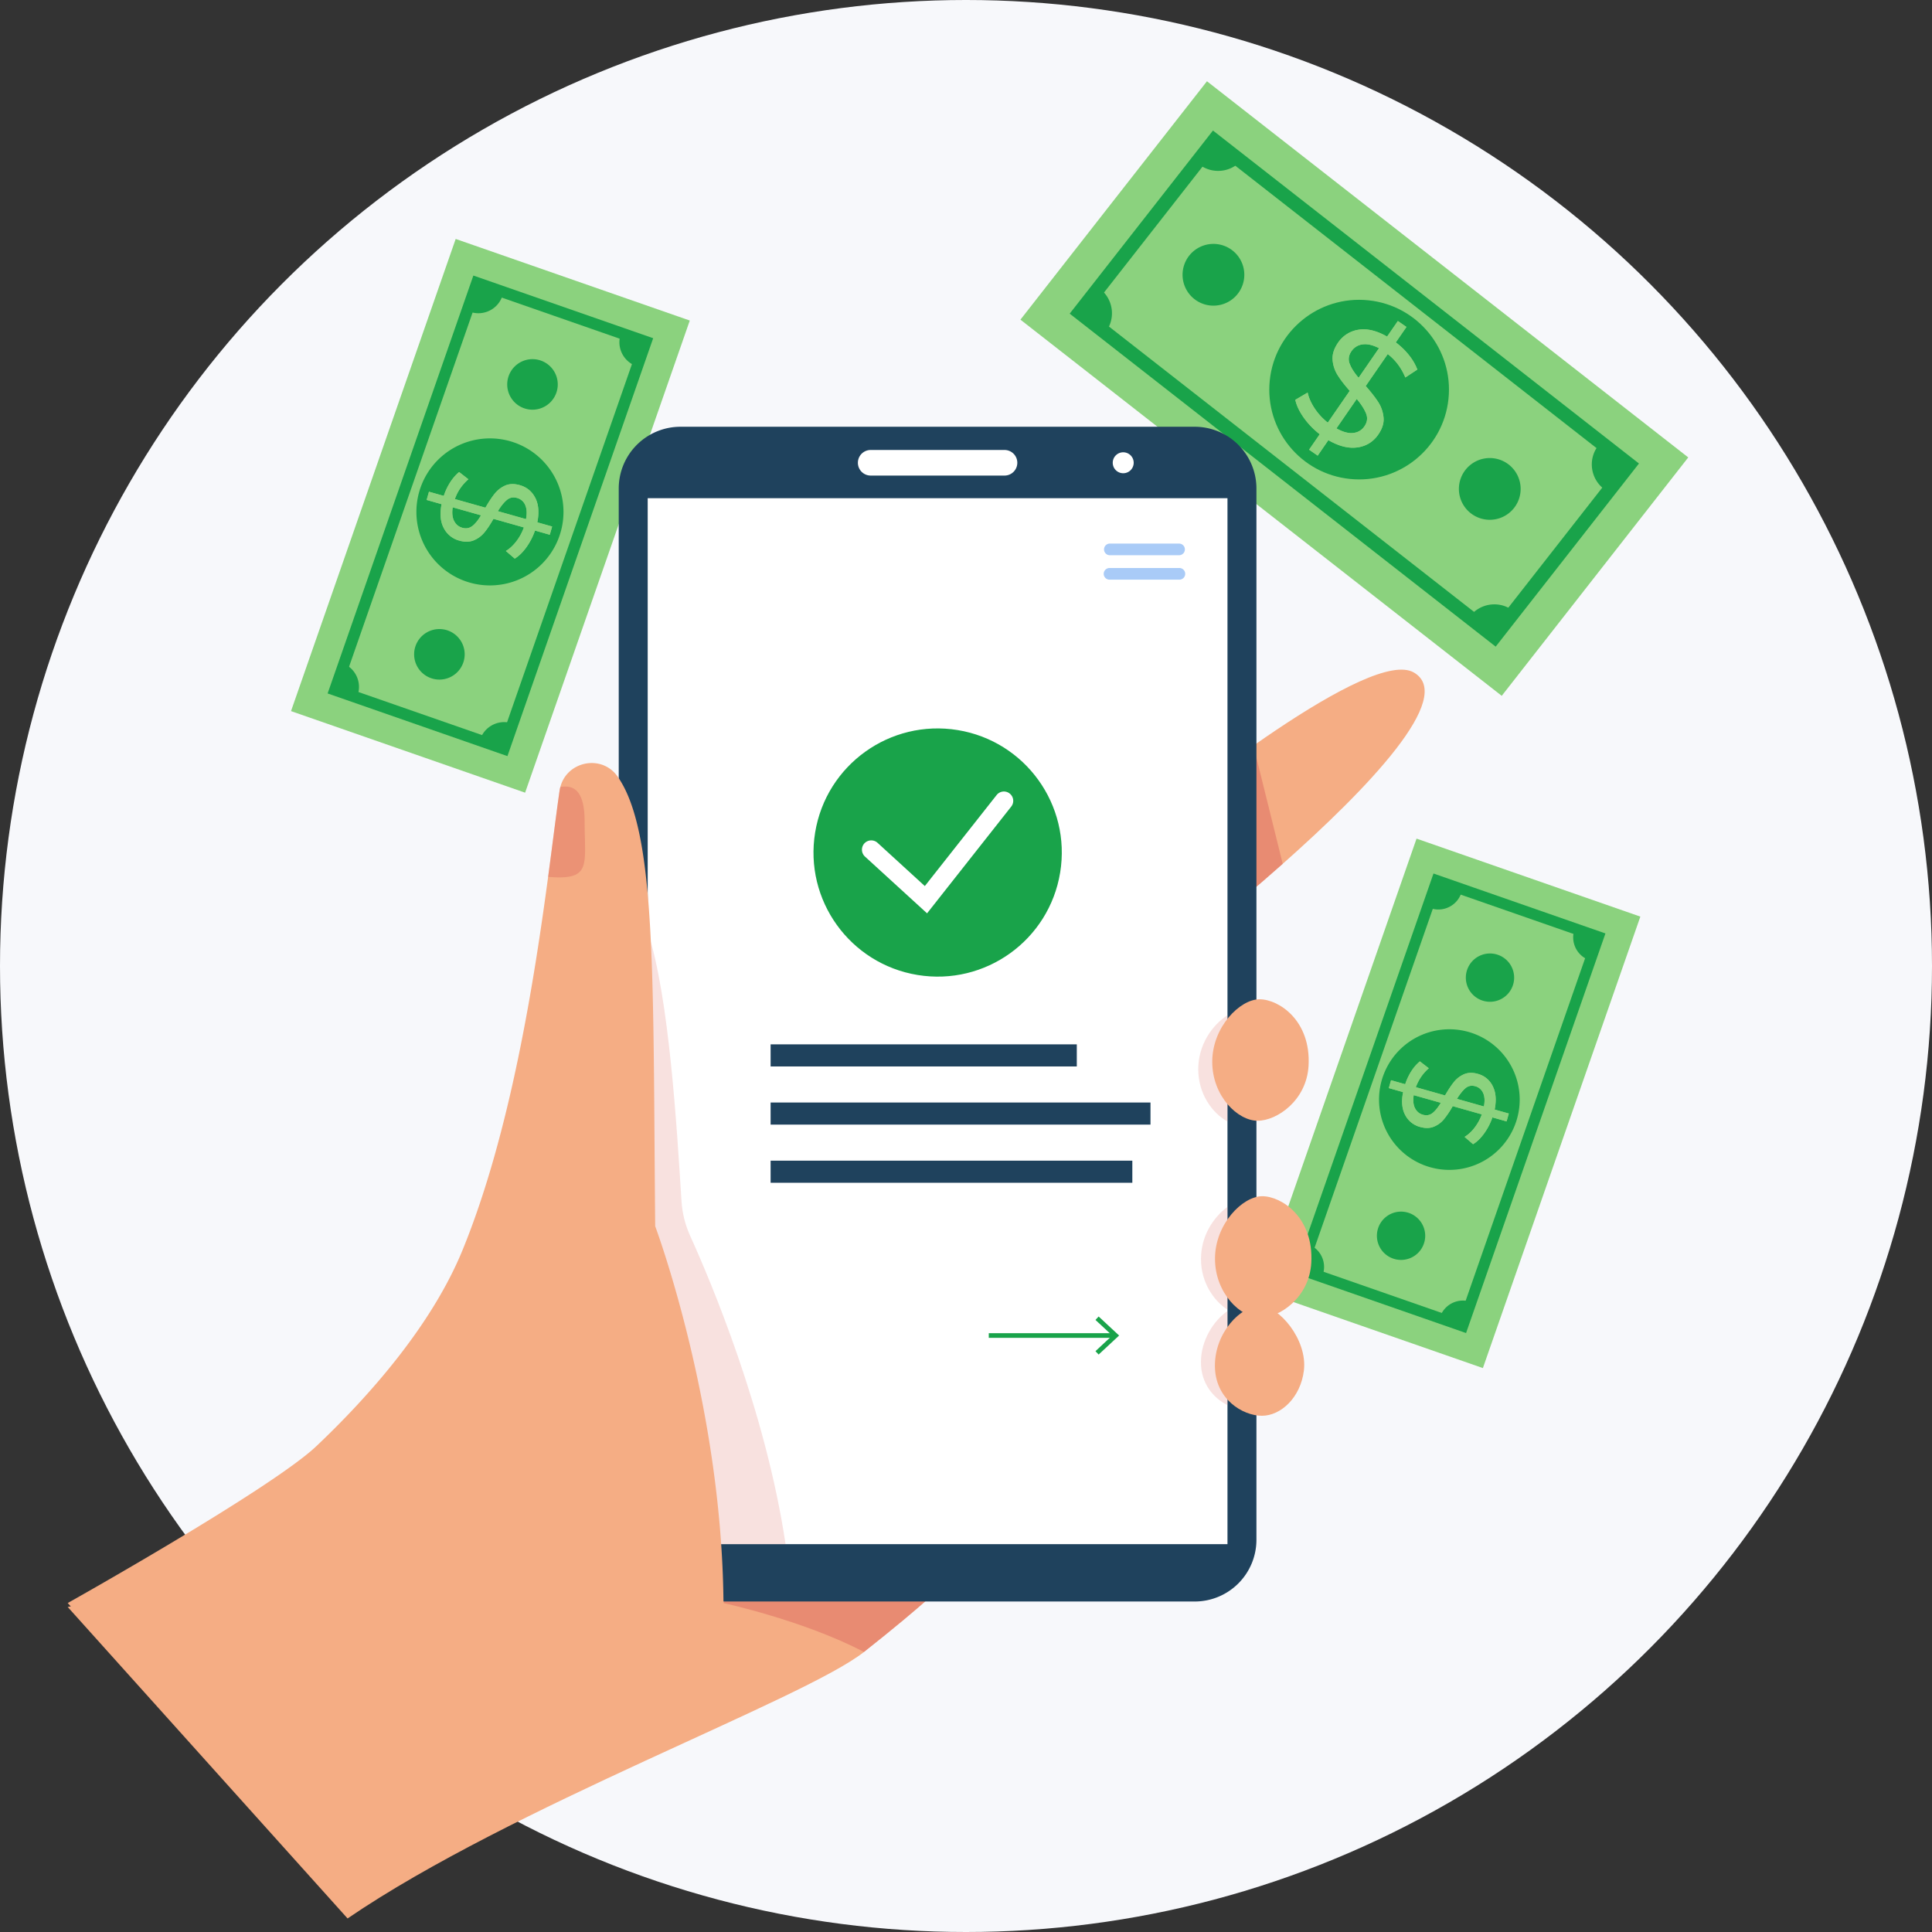 <?xml version="1.0" encoding="UTF-8"?> <svg xmlns="http://www.w3.org/2000/svg" width="214" height="214" fill="none"><rect width="100%" height="100%" fill="#333333" stroke="none"/><circle cx="107" cy="107" r="107" fill="#F7F8FB"></circle><path d="M142.083 95.683c-5.615 4.984-11.121 9.333-13.405 11.111-.712.552-1.109.856-1.109.856l-9.11-9.107s2.387-2.056 5.981-4.978c4.496-3.649 10.884-8.648 16.849-12.657 6.749-4.53 12.967-7.793 15.323-6.416 4.635 2.705-5.104 12.837-14.529 21.191Z" fill="#F5AD84"></path><path opacity=".5" d="M142.083 95.683c-5.615 4.983-11.121 9.333-13.405 11.111l-4.239-13.23c3.883-3.153 14.401-10.971 14.401-10.971l3.243 13.09Z" fill="#DC6A61"></path><path d="m76.405 35.504-25.93-9.036-18.24 52.299 25.93 9.035 18.24-52.298Z" fill="#8BD27E"></path><path d="M54.27 64.844a8.144 8.144 0 0 0 8.145-8.142 8.144 8.144 0 0 0-8.146-8.143 8.144 8.144 0 0 0-8.146 8.143 8.144 8.144 0 0 0 8.146 8.142Z" fill="#19A34A"></path><path d="M59.285 55.135c.372.716.449 1.623.232 2.721l1.64.464-.258.912-1.64-.464a7.134 7.134 0 0 1-.959 1.86c-.402.557-.83.975-1.283 1.248l-.985-.845c.418-.253.804-.608 1.16-1.072.356-.464.634-.974.835-1.536l-3.366-.953c-.351.618-.686 1.123-1.006 1.51-.32.386-.706.675-1.17.87-.464.191-1 .202-1.609.032a2.702 2.702 0 0 1-1.712-1.371c-.376-.696-.464-1.588-.252-2.665l-1.655-.469.258-.912 1.64.464a6.448 6.448 0 0 1 .706-1.5c.299-.464.629-.845.995-1.144l1.026.799c-.712.629-1.212 1.36-1.496 2.195l3.383.954c.37-.644.711-1.165 1.03-1.557.315-.391.702-.69 1.16-.896.46-.201 1.001-.217 1.62-.041.763.216 1.335.68 1.706 1.396Zm-6.97 3.134c.32-.248.644-.645.964-1.191l-3.135-.886c-.093.628-.041 1.139.16 1.52.201.386.5.634.907.747.418.119.784.052 1.104-.196v.006Zm5.857-2.34a1.367 1.367 0 0 0-.903-.773c-.427-.119-.799-.047-1.118.216-.32.263-.655.68-1.006 1.247l3.12.882c.123-.655.087-1.175-.099-1.572h.006Z" fill="#8BD27E"></path><path d="M59.285 55.135c.372.716.449 1.623.232 2.721l1.64.464-.258.912-1.64-.464a7.134 7.134 0 0 1-.959 1.86c-.402.557-.83.975-1.283 1.248l-.985-.845c.418-.253.804-.608 1.16-1.072.356-.464.634-.974.835-1.536l-3.366-.953c-.351.618-.686 1.123-1.006 1.51-.32.386-.706.675-1.17.87-.464.191-1 .202-1.609.032a2.702 2.702 0 0 1-1.712-1.371c-.376-.696-.464-1.588-.252-2.665l-1.655-.469.258-.912 1.64.464a6.448 6.448 0 0 1 .706-1.5c.299-.464.629-.845.995-1.144l1.026.799c-.712.629-1.212 1.36-1.496 2.195l3.383.954c.37-.644.711-1.165 1.03-1.557.315-.391.702-.69 1.16-.896.46-.201 1.001-.217 1.62-.041.763.216 1.335.68 1.706 1.396Zm-6.97 3.134c.32-.248.644-.645.964-1.191l-3.135-.886c-.093.628-.041 1.139.16 1.52.201.386.5.634.907.747.418.119.784.052 1.104-.196v.006Zm5.857-2.34a1.367 1.367 0 0 0-.903-.773c-.427-.119-.799-.047-1.118.216-.32.263-.655.68-1.006 1.247l3.12.882c.123-.655.087-1.175-.099-1.572h.006Z" fill="#8BD27E"></path><path d="M56.208 83.753 36.29 76.81l16.143-46.29 19.917 6.942-16.143 46.29ZM37.91 76.028l17.514 6.101 15.303-43.888-17.515-6.101-15.307 43.888h.005Z" fill="#19A34A"></path><path d="M58.981 45.38a2.799 2.799 0 1 0 .001-5.598 2.799 2.799 0 0 0 0 5.598ZM52.995 31.893l2.728.633a2.811 2.811 0 0 1-2.728 2.17 2.81 2.81 0 0 1-1.052-.206l1.052-2.592v-.005ZM71.412 37.912l-.634 2.726a2.81 2.81 0 0 1-2.17-2.726c0-.361.072-.722.206-1.052l2.593 1.052h.005ZM36.96 76.084l.898-2.654a2.801 2.801 0 0 1 1.583 3.958l-2.48-1.304ZM55.84 82.784l-2.675-.82a2.812 2.812 0 0 1 2.872-1.973c.36.025.711.118 1.036.278l-1.232 2.515ZM51.47 72.477a2.798 2.798 0 0 1-2.8 2.798 2.798 2.798 0 1 1 0-5.597c1.547 0 2.8 1.252 2.8 2.799Z" fill="#19A34A"></path><path d="m181.695 101.529-24.79-8.638-17.441 50.006 24.79 8.639 17.441-50.007Z" fill="#8BD27E"></path><path d="M160.54 129.583a7.789 7.789 0 0 0 7.791-7.787 7.789 7.789 0 0 0-7.791-7.787 7.788 7.788 0 0 0-7.79 7.787 7.788 7.788 0 0 0 7.79 7.787Z" fill="#19A34A"></path><path d="M165.336 120.296c.355.686.433 1.552.221 2.603l1.568.443-.248.871-1.567-.443a6.757 6.757 0 0 1-.918 1.778c-.387.536-.794.933-1.227 1.19l-.938-.809a4.103 4.103 0 0 0 1.108-1.025c.34-.444.609-.933.799-1.469l-3.222-.912a10.29 10.29 0 0 1-.964 1.443 2.781 2.781 0 0 1-1.119.829c-.443.186-.954.196-1.536.031a2.595 2.595 0 0 1-1.64-1.309c-.361-.664-.443-1.515-.237-2.546l-1.583-.448.247-.871 1.568.443c.165-.51.392-.989.675-1.438.284-.443.603-.809.954-1.092l.985.763a4.968 4.968 0 0 0-1.433 2.097l3.232.912c.356-.618.681-1.113.985-1.489a2.89 2.89 0 0 1 1.114-.856c.438-.195.959-.206 1.546-.041.732.206 1.274.655 1.63 1.335v.01Zm-6.667 2.995c.304-.237.614-.619.923-1.139l-3.001-.846c-.092.603-.041 1.088.15 1.454.191.366.479.608.871.716.397.113.748.052 1.057-.185Zm5.604-2.237a1.306 1.306 0 0 0-.866-.737c-.407-.113-.763-.046-1.067.206-.304.253-.624.649-.959 1.191l2.985.845c.119-.624.088-1.124-.093-1.505Z" fill="#8BD27E"></path><path d="M165.336 120.296c.355.686.433 1.552.221 2.603l1.568.443-.248.871-1.567-.443a6.757 6.757 0 0 1-.918 1.778c-.387.536-.794.933-1.227 1.19l-.938-.809a4.103 4.103 0 0 0 1.108-1.025c.34-.444.609-.933.799-1.469l-3.222-.912a10.29 10.29 0 0 1-.964 1.443 2.781 2.781 0 0 1-1.119.829c-.443.186-.954.196-1.536.031a2.595 2.595 0 0 1-1.64-1.309c-.361-.664-.443-1.515-.237-2.546l-1.583-.448.247-.871 1.568.443c.165-.51.392-.989.675-1.438.284-.443.603-.809.954-1.092l.985.763a4.968 4.968 0 0 0-1.433 2.097l3.232.912c.356-.618.681-1.113.985-1.489a2.89 2.89 0 0 1 1.114-.856c.438-.195.959-.206 1.546-.041.732.206 1.274.655 1.63 1.335v.01Zm-6.667 2.995c.304-.237.614-.619.923-1.139l-3.001-.846c-.092.603-.041 1.088.15 1.454.191.366.479.608.871.716.397.113.748.052 1.057-.185Zm5.604-2.237a1.306 1.306 0 0 0-.866-.737c-.407-.113-.763-.046-1.067.206-.304.253-.624.649-.959 1.191l2.985.845c.119-.624.088-1.124-.093-1.505Z" fill="#8BD27E"></path><path d="m162.391 147.657-19.045-6.638 15.436-44.264 19.046 6.638-15.437 44.264Zm-17.499-7.385 16.746 5.834 14.638-41.966-16.746-5.834-14.638 41.966Z" fill="#19A34A"></path><path d="M165.041 110.963a2.675 2.675 0 1 0-2.676-2.675 2.675 2.675 0 0 0 2.676 2.675ZM159.324 98.069l2.609.603a2.682 2.682 0 0 1-3.615 1.876l1.006-2.48ZM176.931 103.831l-.603 2.607a2.678 2.678 0 0 1-1.877-3.612l2.48 1.005ZM143.985 140.329l.856-2.536a2.689 2.689 0 0 1 1.81 2.798 2.752 2.752 0 0 1-.294.985l-2.372-1.242v-.005ZM162.041 146.734l-2.562-.783a2.689 2.689 0 0 1 2.748-1.886c.345.026.68.113.989.268l-1.18 2.401h.005ZM157.864 136.881a2.675 2.675 0 1 1-2.675-2.675 2.68 2.68 0 0 1 2.675 2.675Z" fill="#19A34A"></path><path d="M104.714 175.332s-2.094 2.18-9.018 7.653C89.009 188.262 56.643 200.1 38.5 212.5L7.5 178l76.936-16.238 2.748 1.84 17.53 11.73Z" fill="#F5AD84"></path><path opacity=".5" d="M104.713 175.332s-2.093 2.18-9.017 7.653c-6.615-3.479-15.56-5.422-15.56-5.422l3.965-12.755 3.083-1.206 17.529 11.73Z" fill="#DC6A61"></path><path d="m166.341 77.074-46.768-36.555-6.543-5.112 10.116-12.936L133.69 9l38.003 29.705 12.951 10.122 2.356 1.84-4.81 6.148-3.217 4.112-12.632 16.147Z" fill="#8BD27E"></path><path d="M160.444 44.168c.56-5.465-3.419-10.348-8.886-10.907-5.467-.559-10.353 3.418-10.912 8.883-.559 5.465 3.42 10.348 8.887 10.907 5.467.559 10.352-3.418 10.911-8.883Z" fill="#19A34A"></path><path d="M150.374 49.553c-.974.15-2.052-.118-3.238-.798l-1.18 1.716-.954-.66 1.18-1.711a8.655 8.655 0 0 1-1.773-1.84c-.485-.685-.799-1.345-.933-1.974l1.366-.804c.129.583.387 1.17.784 1.763a6.743 6.743 0 0 0 1.448 1.567l2.429-3.52c-.578-.65-1.026-1.237-1.351-1.758a3.684 3.684 0 0 1-.547-1.695c-.041-.608.16-1.232.598-1.871a3.332 3.332 0 0 1 2.259-1.443c.954-.16 2.016.093 3.181.758l1.191-1.727.954.66-1.181 1.71a8.035 8.035 0 0 1 1.459 1.408c.418.53.727 1.061.928 1.602l-1.33.877c-.449-1.072-1.098-1.938-1.949-2.593l-2.439 3.536c.598.68 1.068 1.283 1.398 1.798.329.52.52 1.088.577 1.696.057.613-.139 1.242-.588 1.886-.551.799-1.315 1.273-2.289 1.422v-.005Zm-.882-9.292c.16.47.495.995.995 1.582l2.259-3.277c-.691-.356-1.3-.495-1.825-.418a1.73 1.73 0 0 0-1.228.758c-.299.433-.371.886-.211 1.355h.01Zm.397 7.695a1.658 1.658 0 0 0 1.248-.742c.304-.444.371-.902.191-1.377-.181-.474-.526-1.025-1.047-1.649l-2.248 3.263c.707.396 1.325.566 1.856.51v-.005Z" fill="#8BD27E"></path><path d="M150.374 49.553c-.974.15-2.052-.118-3.238-.798l-1.18 1.716-.954-.66 1.18-1.711a8.655 8.655 0 0 1-1.773-1.84c-.485-.685-.799-1.345-.933-1.974l1.366-.804c.129.583.387 1.17.784 1.763a6.743 6.743 0 0 0 1.448 1.567l2.429-3.52c-.578-.65-1.026-1.237-1.351-1.758a3.684 3.684 0 0 1-.547-1.695c-.041-.608.16-1.232.598-1.871a3.332 3.332 0 0 1 2.259-1.443c.954-.16 2.016.093 3.181.758l1.191-1.727.954.66-1.181 1.71a8.035 8.035 0 0 1 1.459 1.408c.418.53.727 1.061.928 1.602l-1.33.877c-.449-1.072-1.098-1.938-1.949-2.593l-2.439 3.536c.598.68 1.068 1.283 1.398 1.798.329.52.52 1.088.577 1.696.057.613-.139 1.242-.588 1.886-.551.799-1.315 1.273-2.289 1.422v-.005Zm-.882-9.292c.16.47.495.995.995 1.582l2.259-3.277c-.691-.356-1.3-.495-1.825-.418a1.73 1.73 0 0 0-1.228.758c-.299.433-.371.886-.211 1.355h.01Zm.397 7.695a1.658 1.658 0 0 0 1.248-.742c.304-.444.371-.902.191-1.377-.181-.474-.526-1.025-1.047-1.649l-2.248 3.263c.707.396 1.325.566 1.856.51v-.005Z" fill="#8BD27E"></path><path d="m118.485 34.742 15.87-20.284 47.186 36.884-15.87 20.284-47.186-36.884Zm16.138-18.104-13.957 17.836 44.737 34.967 13.957-17.837-44.737-34.972v.005Z" fill="#19A34A"></path><path d="M163.913 57.392a3.419 3.419 0 1 1 2.206-6.473 3.419 3.419 0 1 1-2.206 6.473ZM179.736 51.445l-1.804 2.906a3.428 3.428 0 0 1-1.434-4.004c.145-.418.366-.804.655-1.139l2.583 2.237ZM165.521 70.359l-2.908-1.804a3.431 3.431 0 0 1 4.006-1.433c.418.145.805.366 1.14.655l-2.238 2.582ZM134.932 15.514l2.717 2.077a3.435 3.435 0 0 1-4.13 1.036 3.322 3.322 0 0 1-1.067-.763l2.48-2.355v.005ZM119.748 34.696l2.006-2.773a3.431 3.431 0 0 1 1.149 4.097c-.17.408-.417.779-.732 1.088l-2.423-2.412ZM133.39 33.701a3.42 3.42 0 1 1 2.206-6.472 3.42 3.42 0 0 1-2.206 6.472Z" fill="#19A34A"></path><path d="M132.328 47.27H75.377a6.84 6.84 0 0 0-6.842 6.84v116.444a6.84 6.84 0 0 0 6.842 6.839h56.951a6.841 6.841 0 0 0 6.842-6.839V54.109a6.84 6.84 0 0 0-6.842-6.839Z" fill="#1F425D"></path><path d="M135.963 55.181h-64.22V171.04h64.22V55.181Z" fill="#fff"></path><g opacity=".2" fill="#DC6A61"><path d="M135.962 112.453v11.771c-1.685-.928-3.237-3.056-3.237-5.788 0-2.731 1.557-4.901 3.237-5.983ZM135.962 133.686v11.374c-1.562-1.005-2.934-3.041-2.934-5.602 0-2.561 1.372-4.628 2.934-5.772ZM135.962 145.225v10.415c-1.552-.783-2.939-2.366-2.939-4.762 0-2.396 1.387-4.592 2.939-5.653Z"></path></g><path opacity=".2" d="M87.013 171.039H71.747v-67.857c2.392 7.328 3.228 21.846 3.743 29.89.088 1.32.407 2.608.954 3.814 2.222 4.891 8.358 19.326 10.57 34.158v-.005Z" fill="#DC6A61"></path><path d="M111.266 52.677H96.443a1.417 1.417 0 1 1 0-2.835h14.823a1.417 1.417 0 1 1 0 2.835ZM124.414 52.419a1.16 1.16 0 1 0 .001-2.32 1.16 1.16 0 0 0-.001 2.32Z" fill="#fff"></path><path d="M130.6 61.5h-7.666a.645.645 0 1 1 0-1.29h7.666a.645.645 0 1 1 0 1.29ZM130.6 64.205h-7.666a.645.645 0 1 1 0-1.288h7.666a.645.645 0 1 1 0 1.288Z" fill="#A9CBF7"></path><path d="M117.429 96.652c1.227-7.49-3.853-14.558-11.348-15.785C98.587 79.64 91.517 84.72 90.29 92.21c-1.228 7.491 3.853 14.558 11.347 15.785 7.495 1.227 14.565-3.851 15.792-11.343Z" fill="#19A34A"></path><path d="m102.687 101.166-6.878-6.287a1.038 1.038 0 0 1-.067-1.458 1.04 1.04 0 0 1 1.459-.067l5.238 4.792 7.951-10.08c.35-.448 1-.526 1.448-.17.449.35.526 1 .17 1.448l-9.321 11.822Z" fill="#fff"></path><path d="M119.273 115.679H85.358v2.448h33.915v-2.448ZM127.435 122.121H85.358v2.448h42.077v-2.448ZM125.424 128.563H85.358v2.448h40.066v-2.448Z" fill="#1F425D"></path><path d="M123.403 147.672h-13.88v.516h13.88v-.516Z" fill="#19A34A"></path><path d="m121.691 150.038-.35-.376 1.861-1.732-1.861-1.726.35-.382 2.269 2.108-2.269 2.108Z" fill="#19A34A"></path><path d="M80.136 177.563 35.059 208 7.5 177.563s22.563-12.652 27.559-17.393c5.759-5.463 12.755-13.312 16.204-21.774 5.275-12.935 7.884-29.648 9.451-41.27.516-3.85.918-7.137 1.268-9.55a2.66 2.66 0 0 1 .088-.412c.737-2.85 4.589-3.654 6.347-1.139 4.325 6.174 3.897 22.228 4.155 49.794 0 0 7.394 19.759 7.564 41.744Z" fill="#F5AD84"></path><path opacity=".4" d="M60.714 97.126c.515-3.85.918-7.137 1.268-9.55a2.66 2.66 0 0 1 .088-.411c1.279-.191 2.686.134 2.686 3.818 0 4.876.815 6.55-4.042 6.143Z" fill="#DC6A61"></path><path d="M144.944 118.055c-.217 3.834-3.486 6.086-5.651 6.086-2.165 0-5.017-2.695-5.017-6.535 0-3.839 3.063-6.921 5.228-6.921 2.166 0 5.723 2.371 5.44 7.37ZM145.247 139.87c-.216 3.834-3.485 6.086-5.65 6.086-2.166 0-5.017-2.695-5.017-6.535 0-3.839 3.063-6.921 5.228-6.921 2.165 0 5.723 2.371 5.439 7.37Z" fill="#F5AD84"></path><path d="M144.428 151.795c-.361 3.01-2.557 5.025-4.655 5.025-2.099 0-5.203-1.83-5.203-5.546 0-3.715 2.898-6.627 4.996-6.627 2.099 0 5.269 3.736 4.862 7.153v-.005Z" fill="#F5AD84"></path></svg> 